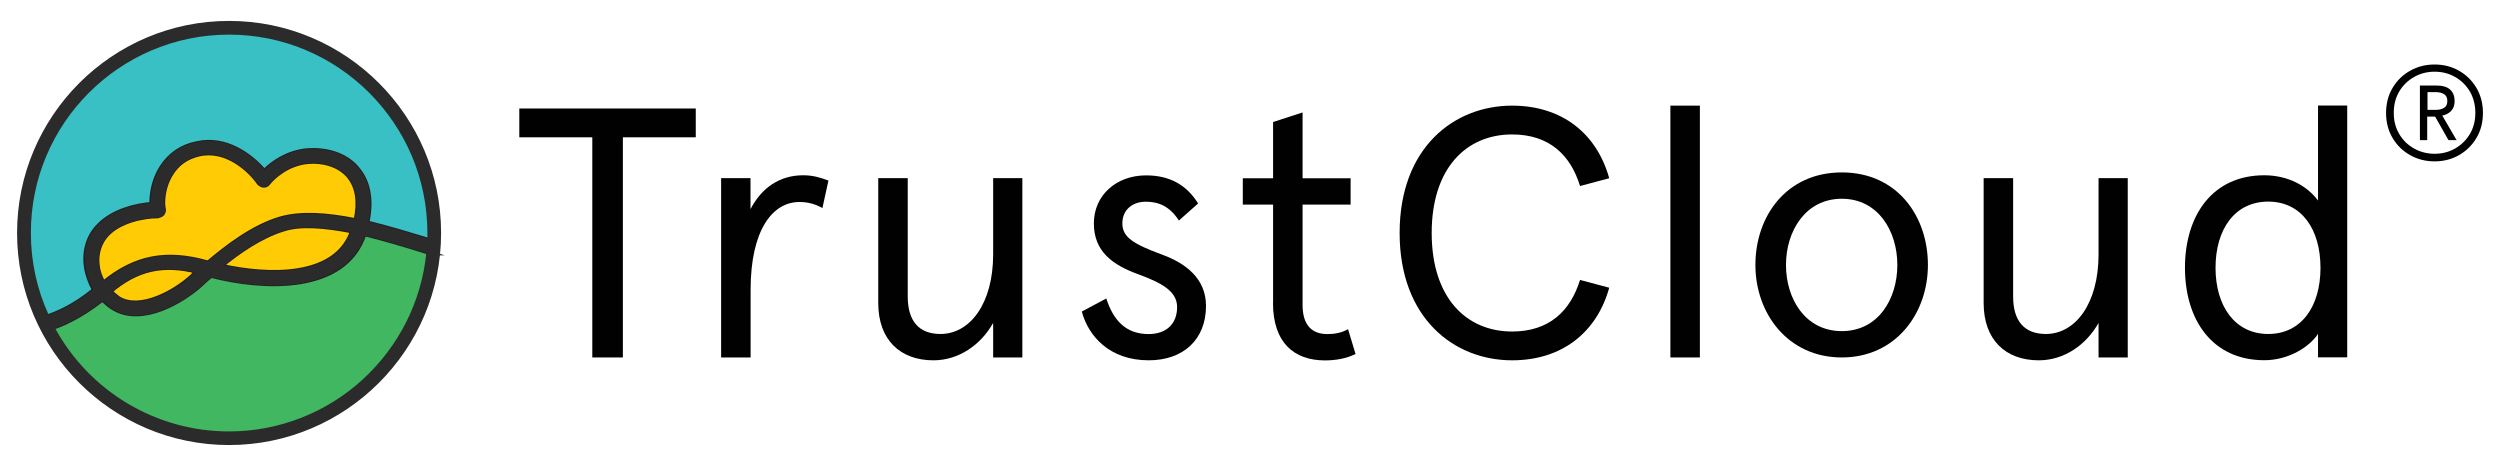 <svg xmlns="http://www.w3.org/2000/svg" id="Layer_1" data-name="Layer 1" viewBox="0 0 253.46 47.24"><defs><style>      .cls-1 {        fill: #010101;      }      .cls-2 {        fill: #ffcb05;      }      .cls-2, .cls-3, .cls-4, .cls-5 {        stroke: #231f20;        stroke-miterlimit: 10;        stroke-width: .43px;      }      .cls-3 {        fill: #38c0c5;      }      .cls-4, .cls-6 {        fill: #2c2b2b;      }      .cls-5 {        fill: #42b762;      }    </style></defs><g><path class="cls-1" d="M60.04,13.92h-7.39v-2.92h17.89v2.92h-7.39v22.32h-3.1V13.92Z"></path><path class="cls-1" d="M73.1,18.06h2.99v3.14c1.15-2.2,2.99-3.43,5.34-3.43.97,0,1.73.22,2.56.54l-.61,2.78c-.72-.4-1.44-.61-2.34-.61-2.7,0-4.94,2.81-4.94,8.91v6.85h-2.99v-18.18Z"></path><path class="cls-1" d="M89.04,30.72v-12.66h2.99v12.01c0,2.49,1.15,3.79,3.32,3.79,2.96,0,5.34-3.03,5.34-8.08v-7.72h2.96v18.18h-2.96v-3.5c-1.26,2.24-3.5,3.79-6.06,3.79-3.35,0-5.59-2.06-5.59-5.81Z"></path><path class="cls-1" d="M109.67,31.59l2.49-1.33c.69,2.13,1.91,3.61,4.29,3.61,1.73,0,2.89-.97,2.89-2.74,0-1.66-1.69-2.49-3.93-3.32-2.6-.94-4.51-2.31-4.51-5.16s2.27-4.87,5.3-4.87c2.38,0,4.11.97,5.27,2.85l-1.95,1.73c-.9-1.41-2.02-1.91-3.35-1.91s-2.38.79-2.38,2.2,1.12,2.09,4.04,3.17c2.38.87,4.44,2.42,4.44,5.19,0,3.43-2.31,5.52-5.81,5.52-4,0-6.13-2.49-6.78-4.94Z"></path><g><path class="cls-1" d="M141.9,23.62c0-8.66,5.52-12.91,11.4-12.91,5.05,0,8.58,2.81,9.85,7.36l-2.96.79c-.97-3.17-3.14-5.23-6.89-5.23-4.65,0-8.15,3.43-8.15,9.99s3.5,9.99,8.15,9.99c3.75,0,5.91-2.06,6.89-5.23l2.96.79c-1.26,4.54-4.8,7.36-9.85,7.36-5.88,0-11.4-4.26-11.4-12.91Z"></path><path class="cls-1" d="M169.35,10.71h2.99v25.53h-2.99V10.71Z"></path><path class="cls-1" d="M177.97,26.86c0-4.94,3.14-9.38,8.76-9.38s8.73,4.44,8.73,9.38-3.28,9.38-8.73,9.38-8.76-4.44-8.76-9.38ZM192.36,26.86c0-3.43-1.95-6.71-5.63-6.71s-5.66,3.28-5.66,6.71,1.95,6.71,5.66,6.71,5.63-3.28,5.63-6.71Z"></path><path class="cls-1" d="M201.11,30.72v-12.66h2.99v12.01c0,2.49,1.15,3.79,3.32,3.79,2.96,0,5.34-3.03,5.34-8.08v-7.72h2.96v18.18h-2.96v-3.5c-1.26,2.24-3.5,3.79-6.06,3.79-3.35,0-5.59-2.06-5.59-5.81Z"></path><path class="cls-1" d="M221.52,27.15c0-5.34,2.81-9.38,8.04-9.38,2.34,0,4.29,1.01,5.45,2.56v-9.63h2.96v25.53h-2.96v-2.38c-.87,1.33-2.99,2.67-5.45,2.67-5.23,0-8.04-4.04-8.04-9.38ZM235.26,27.15c0-3.9-1.91-6.71-5.3-6.71s-5.34,2.81-5.34,6.71,1.98,6.71,5.34,6.71,5.3-2.78,5.3-6.71Z"></path></g><path class="cls-1" d="M129.07,30.69v-9.95h-3.07v-2.67h3.07v-5.7l2.99-.97v6.67h4.87v2.67h-4.87v10.17c0,2.09.97,2.96,2.52,2.96.69,0,1.41-.11,2.09-.5l.76,2.52c-.94.47-2.06.65-3.1.65-3.14,0-5.27-1.8-5.27-5.84Z"></path></g><g><g><path class="cls-3" d="M4.5,32.18c.88-.23,2.99-1.06,5.04-2.81-.41-.7-.7-1.52-.82-2.35-.23-1.58.23-3.11,1.29-4.16,1.47-1.52,3.81-2.05,5.34-2.17,0-.94.18-2.4,1-3.69.82-1.29,2.05-2.17,3.58-2.46,2.99-.7,5.57,1.29,6.86,2.81.82-.82,2.35-1.94,4.4-2.11,1.64-.12,3.87.29,5.16,1.99.76.94,1.47,2.64.88,5.34,2.17.53,4.46,1.23,6.8,1.94.06-1.47,0-2.99-.29-4.46C41.74,8.73,30.95,1.16,19.63,3.16,8.26,5.15.69,15.94,2.68,27.26c.29,1.82.88,3.52,1.58,5.1.06-.12.18-.12.23-.18Z"></path><path class="cls-2" d="M35.41,17.93c-1.06-1.29-2.81-1.64-4.16-1.52-2.17.18-3.64,1.64-4.05,2.17-.12.18-.29.23-.47.23h0c-.18,0-.35-.12-.47-.23-.88-1.29-3.28-3.58-6.1-2.93-1.23.29-2.17.94-2.81,1.99-.88,1.41-.88,2.99-.76,3.52.06.18,0,.35-.12.53-.12.12-.29.18-.47.23h-.06c-1.35,0-3.81.47-5.1,1.88-.76.82-1.11,1.99-.94,3.17.06.59.29,1.17.59,1.7,3.23-2.64,6.39-3.23,10.56-2.05h.06c1.88-1.58,4.52-3.64,7.33-4.46,2.05-.59,4.69-.41,7.62.18.41-1.88.18-3.34-.65-4.4Z"></path><path class="cls-5" d="M43.68,25.67c-2.23-.7-4.57-1.41-6.74-1.94-1.99,6.04-10.38,5.57-15.54,4.22-.35.29-.7.59-.94.82l-.12.12c-1.76,1.58-5.92,4.16-8.86,2.35-.41-.23-.76-.59-1.11-.88-2.23,1.82-4.52,2.76-5.45,2.99h0c4.1,7.8,12.84,12.37,21.99,10.79,9.38-1.64,16.19-9.38,17.12-18.41-.23-.06-.29-.06-.35-.06Z"></path><path class="cls-2" d="M22.45,26.96c4.75,1.06,11.61,1.29,13.25-3.52-2.76-.53-5.22-.76-6.98-.18-2.29.7-4.57,2.29-6.27,3.69Z"></path><path class="cls-2" d="M11.19,29.54c.23.23.53.47.82.7,2.17,1.35,5.75-.65,7.45-2.23l.12-.12c.12-.12.23-.23.41-.35-3.46-.88-6.1-.29-8.8,1.99Z"></path></g><g><path class="cls-4" d="M6.83,10.83c.04-.05.08-.1.12-.16-.04.05-.08.1-.12.16Z"></path><path class="cls-4" d="M6.55,11.2s.02-.02.03-.04c0,.01-.02.02-.03.04Z"></path><path class="cls-4" d="M7.12,10.47c.07-.09.15-.18.23-.27-.08.09-.15.18-.23.27Z"></path></g><path class="cls-6" d="M23.22,2.12C11.37,2.12,1.73,11.77,1.73,23.62s9.64,21.5,21.49,21.5,21.5-9.64,21.5-21.5S35.08,2.12,23.22,2.12ZM36.78,38.47c-3.72,3.39-8.53,5.27-13.56,5.27-7.35,0-14.1-4.01-17.64-10.47.72-.26,2.7-1.06,4.81-2.76.07.05.13.11.2.17.27.24.55.48.86.66,2.98,1.84,7.17-.73,8.98-2.36l.11-.12c.22-.22.56-.5.88-.77h0c6.01,1.55,13.65,1.37,15.57-4.22,1.73.42,3.71.99,6.23,1.78-.49,4.91-2.78,9.46-6.45,12.82ZM16.71,21.13c-.12-.55-.09-2.08.75-3.43.62-1.02,1.52-1.65,2.74-1.94,2.75-.63,5.12,1.61,6,2.9.08.08.29.27.55.27.24,0,.43-.1.55-.28.06-.08,1.53-1.93,3.97-2.12,1.29-.11,3.03.22,4.07,1.48.8,1.03,1.01,2.44.65,4.2-3.23-.63-5.7-.68-7.57-.15-1.39.4-2.73,1.11-3.97,1.91-1.24.8-2.38,1.72-3.36,2.54-4.18-1.18-7.34-.58-10.53,2-.29-.55-.46-1.07-.51-1.55-.17-1.13.17-2.28.91-3.08,1.33-1.46,3.86-1.84,5.02-1.84h.09c.17-.06.37-.13.53-.28.15-.23.19-.43.13-.61ZM35.57,23.53c-1.9,5.21-10.05,3.97-12.86,3.37,1.54-1.25,3.78-2.83,6.07-3.53,1.49-.5,3.59-.45,6.8.16ZM19.76,27.6c-.09.07-.17.15-.24.23l-.11.11c-1.81,1.68-5.28,3.48-7.31,2.22-.26-.21-.51-.41-.72-.61,2.57-2.14,5.09-2.73,8.38-1.95ZM37.36,22.49c.6-2.9-.31-4.58-.92-5.32-1.61-2.12-4.42-2.09-5.25-2.04-2.12.18-3.63,1.33-4.38,2.06-1.54-1.78-4.13-3.41-6.88-2.76-1.52.29-2.79,1.16-3.64,2.5-.85,1.33-1,2.82-1.01,3.65-1.13.1-3.68.51-5.3,2.19-1.08,1.08-1.56,2.63-1.32,4.25.11.79.39,1.6.79,2.31-1.93,1.63-3.85,2.38-4.51,2.61-1.2-2.62-1.81-5.42-1.81-8.32C3.11,12.53,12.14,3.51,23.22,3.51s20.11,9.02,20.11,20.11c0,.19,0,.37,0,.56h-.03c-2.08-.63-4.04-1.22-5.94-1.69Z"></path></g><path d="M246.83,16.36c-.91,0-1.73-.21-2.48-.63s-1.34-1-1.78-1.74c-.44-.74-.66-1.59-.66-2.54s.22-1.8.66-2.54c.44-.74,1.03-1.32,1.78-1.74s1.57-.63,2.48-.63,1.73.21,2.47.63,1.33,1,1.77,1.74c.44.74.66,1.59.66,2.54s-.22,1.81-.66,2.54c-.44.74-1.03,1.32-1.77,1.74s-1.56.63-2.47.63ZM246.83,15.59c.77,0,1.46-.18,2.09-.54.62-.36,1.12-.85,1.49-1.47.37-.62.55-1.34.55-2.14s-.19-1.54-.55-2.16c-.37-.62-.87-1.12-1.49-1.47-.62-.36-1.32-.54-2.09-.54s-1.46.18-2.09.54c-.63.36-1.13.85-1.5,1.47-.37.63-.55,1.35-.55,2.16s.18,1.52.55,2.14c.37.63.87,1.12,1.5,1.47.63.36,1.33.54,2.09.54ZM245.34,14.2v-5.53h1.66c.64,0,1.11.14,1.41.42.3.28.45.66.45,1.15,0,.41-.11.74-.34.99s-.53.41-.91.49l1.45,2.49h-.82l-1.36-2.39h-.8v2.39h-.75ZM246.11,11.14h.82c.34,0,.63-.07.85-.2s.34-.37.34-.7-.11-.56-.34-.7-.51-.2-.85-.2h-.82v1.8Z"></path></svg>